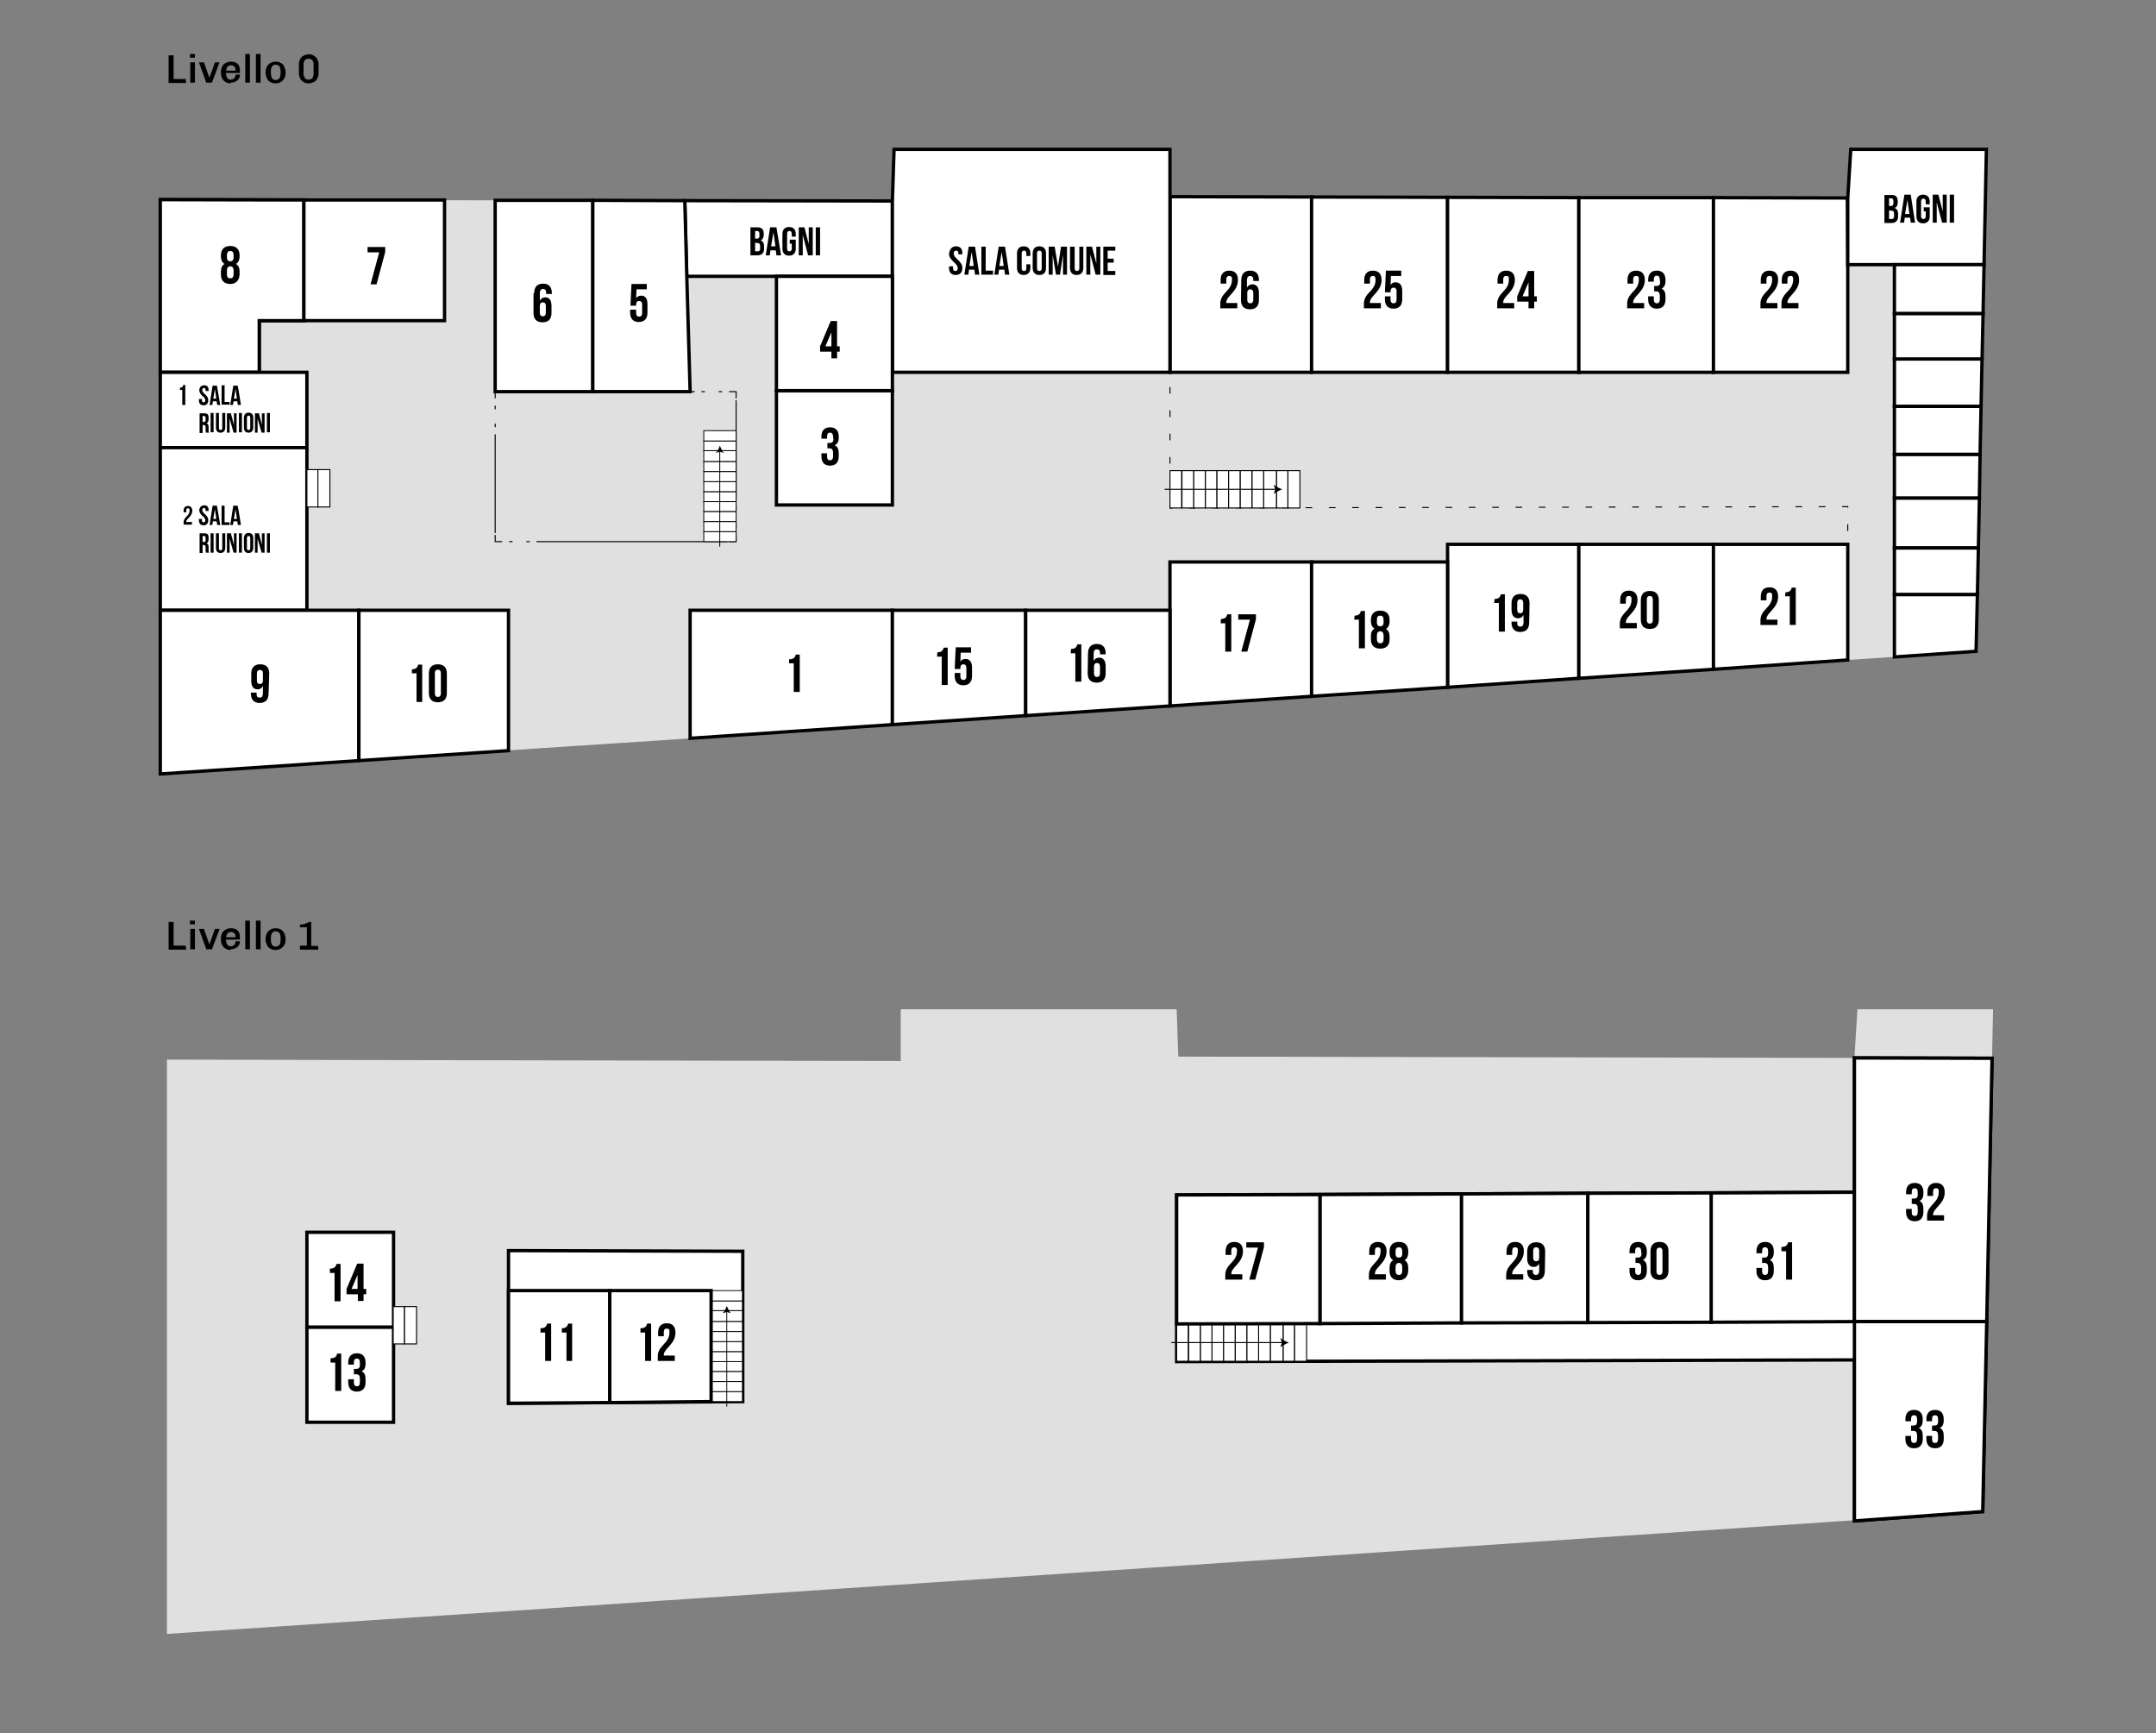 <svg xml:space="preserve" style="enable-background:new 0 0 647 520;" viewBox="0 0 647 520" y="0px" x="0px" xmlns:xlink="http://www.w3.org/1999/xlink" xmlns="http://www.w3.org/2000/svg" id="Livello_1" version="1.1">
<rect x="0" y="0" width="647" height="520" fill="#808080" stroke="none"/>
<style type="text/css">
	.st0{fill:#E0E0E0;}
	.st1{fill:#FFFFFF;stroke:#000000;stroke-miterlimit:10;}
	.st2{fill:#FFFFFF;stroke:#000000;stroke-width:0.25;stroke-miterlimit:10;}
	.st3{fill:none;stroke:#000000;stroke-width:0.25;stroke-miterlimit:10;}
	.st4{fill:#FFFFFF;stroke:#000000;stroke-width:0.3;stroke-miterlimit:10;}
	.st5{fill:none;stroke:#000000;stroke-width:0.3;stroke-miterlimit:10;}
	.st6{fill:#FFED00;stroke:#000000;stroke-miterlimit:10;}
	.st7{fill:none;stroke:#000000;stroke-width:0.31;stroke-miterlimit:10;}
	.st8{fill:none;stroke:#000000;stroke-width:0.31;stroke-miterlimit:10;stroke-dasharray:0,0,0,0,1.03,4.13;}
	.st9{fill:none;stroke:#000000;stroke-width:0.31;stroke-miterlimit:10;stroke-dasharray:0,0,0,0,0,0;}
	.st10{fill:none;stroke:#000000;stroke-width:0.31;stroke-miterlimit:10;stroke-dasharray:0,0,0,0,1.08,4.31;}
	.st11{fill:#FFFFFF;stroke:#000000;stroke-width:0.26;stroke-miterlimit:10;}
	.st12{fill:none;stroke:#000000;stroke-width:0.26;stroke-miterlimit:10;}
	.st13{fill:none;stroke:#000000;stroke-width:0.3;stroke-miterlimit:10;stroke-dasharray:0,0,0,4,2,1;}
	.st14{fill:#FFFFFF;}
	.st15{enable-background:new    ;}
	.st16{fill:none;stroke:#000000;stroke-miterlimit:10;}
</style>
<g id="Livello_2_00000137097521445014443400000004568273224689292988_">
	<polygon points="557.4,302.8 556.5,317.4 556.4,317.4 353.6,317 353.1,302.8 270.3,302.8 270.3,318.3 
		269.8,318.3 207.5,318.2 94.1,318 50.1,317.9 50.1,490.2 165.3,482.5 200.5,480.1 595,453.5 598.1,302.8" class="st0" id="bg_0_flor"></polygon>
	<g id="scala01">
		<polygon points="222.9,375.4 152.6,375.2 152.6,421 222.9,420.5" class="st1"></polygon>
		<g>
			<g>
				<rect height="3" width="9.4" class="st2" y="408.5" x="213.4"></rect>
				<rect height="3" width="9.4" class="st2" y="411.5" x="213.4"></rect>
				<rect height="3" width="9.4" class="st2" y="417.5" x="213.4"></rect>
				<rect height="3" width="9.4" class="st2" y="405.5" x="213.4"></rect>
				<rect height="3" width="9.4" class="st2" y="414.5" x="213.4"></rect>
				<rect height="3.3" width="9.4" class="st2" y="393.2" x="213.4"></rect>
				<rect height="3" width="9.4" class="st2" y="402.5" x="213.4"></rect>
				<rect height="2.9" width="9.4" class="st2" y="390.3" x="213.4"></rect>
				<rect height="3.1" width="9.4" class="st2" y="387.2" x="213.4"></rect>
				<rect height="3" width="9.4" class="st2" y="396.5" x="213.4"></rect>
				<rect height="3" width="9.4" class="st2" y="399.5" x="213.4"></rect>
			</g>
			<g>
				<line y2="393.3" x2="218.1" y1="422" x1="218.1" class="st3"></line>
				<path d="M218.1,391.8c0.3,0.7,0.7,1.6,1.2,2.2l-1.2-0.4l-1.2,0.4C217.4,393.4,217.9,392.5,218.1,391.8z"></path>
			</g>
		</g>
	</g>
	<polygon points="353.1,408.5 556.5,408 556.5,456.3 595,453.5 597.8,317.5 556.5,317.4 556.5,357.7 353.1,358.5" class="st1"></polygon>
	<g id="scala02">
		<g>
			<rect height="11.2" width="3.5" class="st4" y="397.2" x="363.7"></rect>
			<rect height="11.2" width="3.5" class="st4" y="397.2" x="360.2"></rect>
			<rect height="11.2" width="3.5" class="st4" y="397.2" x="353.1"></rect>
			<rect height="11.2" width="3.5" class="st4" y="397.2" x="367.2"></rect>
			<rect height="11.2" width="3.5" class="st4" y="397.2" x="356.7"></rect>
			<rect height="11.2" width="3.9" class="st4" y="397.2" x="381.2"></rect>
			<rect height="11.2" width="3.5" class="st4" y="397.2" x="370.7"></rect>
			<rect height="11.2" width="3.4" class="st4" y="397.2" x="385.1"></rect>
			<rect height="11.2" width="3.6" class="st4" y="397.2" x="388.5"></rect>
			<rect height="11.2" width="3.5" class="st4" y="397.2" x="377.7"></rect>
			<rect height="11.2" width="3.5" class="st4" y="397.2" x="374.2"></rect>
		</g>
		<g>
			<line y2="402.8" x2="385" y1="402.8" x1="351.5" class="st5"></line>
			<path d="M386.8,402.8c-0.9,0.3-1.9,0.9-2.6,1.4l0.5-1.4l-0.5-1.4C384.9,402,385.9,402.5,386.8,402.8z"></path>
		</g>
	</g>
	<polygon points="555.4,44.8 554.5,59.4 554.4,59.4 351.1,59 351.1,44.8 268.3,44.8 267.8,60.3 
		205.5,60.2 92.1,60 48.1,59.9 48.1,232.2 163.3,224.4 198.5,222.1 593,195.4 596.1,44.8" class="st0" id="bg_0_flor-2"></polygon>
	<polygon points="92.1,60 92.1,60 48.1,59.9 48.1,111.7 77.8,111.7 77.8,96.2 91.2,96.2 91.2,60" class="st6" id="_8"></polygon>
	<polygon points="92.1,60 92.1,60 48.1,59.9 48.1,111.7 77.8,111.7 77.8,96.2 91.2,96.2 91.2,60" class="st1" id="_8-2"></polygon>
	<polygon points="91.2,60 91.2,96.2 133.4,96.2 133.4,60" class="st1" id="_7"></polygon>
	<polygon points="351.1,111.7 393.6,111.7 393.6,59.1 351.1,59" class="st1" id="_26"></polygon>
	<polygon points="393.6,59.1 393.6,111.7 434.4,111.7 434.4,59.2" class="st1" id="_25"></polygon>
	<polygon points="434.4,59.2 434.4,111.7 473.8,111.7 473.8,59.3" class="st1" id="_24"></polygon>
	<polygon points="473.8,59.3 473.8,111.7 514.2,111.7 514.2,59.3" class="st1" id="_23"></polygon>
	<polygon points="514.2,59.3 514.2,111.7 554.5,111.7 554.5,79.4 554.4,59.4" class="st1" id="_22"></polygon>
	<polygon points="233,82.9 267.8,82.9 267.8,60.3 205.5,60.2 206.1,82.9" class="st1" id="bagni"></polygon>
	<polygon points="267.8,60.3 267.8,82.9 267.8,111.7 350.1,111.7 351.1,111.7 351.1,44.8 268.3,44.8" class="st1" id="Area_Comune"></polygon>
	<polygon points="473.8,203.5 473.8,163.3 434.4,163.3 434.4,168.6 434.4,206.2" class="st1" id="_19"></polygon>
	<polygon points="514.2,200.8 514.2,163.3 473.8,163.3 473.8,203.5" class="st1" id="_20"></polygon>
	<polygon points="514.2,163.3 514.2,200.8 554.5,198 554.5,163.3" class="st1" id="_21"></polygon>
	<polygon points="393.6,208.9 393.6,168.6 351.1,168.6 351.1,183.1 351.1,211.8" class="st1" id="_17"></polygon>
	<polygon points="434.4,206.2 434.4,168.6 393.6,168.6 393.6,208.9" class="st1" id="_18"></polygon>
	<polygon points="568.5,79.4 595.4,79.4 596.1,44.8 555.4,44.8 554.5,59.4 554.5,79.4" class="st1" id="bagni-2"></polygon>
	<polygon points="92.1,111.7 77.8,111.7 48.1,111.7 48.1,183.1 92.1,183.1" class="st1" id="Sala_riunioni"></polygon>
	<polygon points="107.7,183.1 48.1,183.1 48.1,232.2 107.7,228.2" class="st1" id="_9"></polygon>
	<polygon points="107.7,183.1 107.7,228.2 152.6,225.2 152.6,183.1" class="st1" id="_10"></polygon>
	<rect height="34.3" width="34.8" class="st1" y="117.2" x="233" id="_3"></rect>
	<polygon points="233,82.9 233,117.2 267.8,117.2 267.8,111.7 267.8,82.9" class="st1" id="_4"></polygon>
	<polygon points="568.5,164.4 593.7,164.4 594,149.4 568.5,149.4" class="st1" id="box6"></polygon>
	<polygon points="568.5,178.4 593.4,178.4 593.7,164.4 568.5,164.4" class="st1" id="box7"></polygon>
	<polygon points="593.4,178.4 568.5,178.4 568.5,197.1 593,195.4" class="st1" id="box8"></polygon>
	<polygon points="568.5,149.4 594,149.4 594.2,136.3 568.5,136.3" class="st1" id="box5"></polygon>
	<polygon points="568.5,94.1 595.1,94.1 595.4,79.4 568.5,79.4" class="st1" id="box1"></polygon>
	<polygon points="568.5,136.3 594.2,136.3 594.5,121.9 568.5,121.9" class="st1" id="box4"></polygon>
	<polygon points="568.5,121.9 594.5,121.9 594.8,107.7 568.5,107.7" class="st1" id="box3"></polygon>
	<polygon points="568.5,107.7 594.8,107.7 595.1,94.1 568.5,94.1" class="st1" id="box2"></polygon>
	<g>
		<polyline points="220.9,119.5 220.9,117.5 218.8,117.5" class="st7"></polyline>
		<line y2="117.5" x2="209" y1="117.5" x1="216.7" class="st8"></line>
		<line y2="117.5" x2="151.2" y1="117.5" x1="208.5" class="st9"></line>
		<polyline points="150.7,117.5 148.6,117.5 148.6,119.5" class="st7"></polyline>
		<line y2="129.8" x2="148.6" y1="121.7" x1="148.6" class="st10"></line>
		<line y2="159.9" x2="148.6" y1="130.3" x1="148.6" class="st9"></line>
		<polyline points="148.6,160.5 148.6,162.5 150.7,162.5" class="st7"></polyline>
		<line y2="162.5" x2="160.5" y1="162.5" x1="152.8" class="st8"></line>
		<line y2="162.5" x2="218.3" y1="162.5" x1="161" class="st9"></line>
		<polyline points="218.8,162.5 220.9,162.5 220.9,160.5" class="st7"></polyline>
		<line y2="150.2" x2="220.9" y1="158.3" x1="220.9" class="st10"></line>
		<line y2="120.1" x2="220.9" y1="149.7" x1="220.9" class="st9"></line>
	</g>
	<g>
		<g>
			<rect height="3" width="9.7" class="st11" y="150.5" x="211.2"></rect>
			<rect height="3" width="9.7" class="st11" y="153.5" x="211.2"></rect>
			<rect height="3" width="9.7" class="st11" y="159.5" x="211.2"></rect>
			<rect height="3" width="9.7" class="st11" y="147.5" x="211.2"></rect>
			<rect height="3" width="9.7" class="st11" y="156.5" x="211.2"></rect>
			<rect height="3.3" width="9.7" class="st11" y="135.2" x="211.2"></rect>
			<rect height="3" width="9.7" class="st11" y="144.5" x="211.2"></rect>
			<rect height="2.9" width="9.7" class="st11" y="132.3" x="211.2"></rect>
			<rect height="3.1" width="9.7" class="st11" y="129.2" x="211.2"></rect>
			<rect height="3" width="9.7" class="st11" y="138.5" x="211.2"></rect>
			<rect height="3" width="9.7" class="st11" y="141.5" x="211.2"></rect>
		</g>
		<g>
			<line y2="135.3" x2="216" y1="164" x1="216" class="st12"></line>
			<path d="M216,133.7c0.3,0.7,0.7,1.6,1.2,2.2l-1.2-0.4l-1.2,0.4C215.3,135.4,215.8,134.5,216,133.7z"></path>
		</g>
	</g>
	<polygon points="177.9,117.5 177.9,60.1 148.6,60.1 148.6,117.5" class="st1" id="_6"></polygon>
	<polygon points="177.9,117.5 207.1,117.5 206.1,82.9 205.5,60.2 177.9,60.1" class="st1" id="_5"></polygon>
	<polyline points="554.5,163.3 554.5,152 351.1,152.4 351.1,111.7" class="st13"></polyline>
	<g id="Scala02">
		<g>
			<rect height="11.2" width="3.5" class="st4" y="141.2" x="361.7"></rect>
			<rect height="11.2" width="3.5" class="st4" y="141.2" x="358.2"></rect>
			<rect height="11.2" width="3.5" class="st4" y="141.2" x="351.1"></rect>
			<rect height="11.2" width="3.5" class="st4" y="141.2" x="365.2"></rect>
			<rect height="11.2" width="3.5" class="st4" y="141.2" x="354.7"></rect>
			<rect height="11.2" width="3.9" class="st4" y="141.2" x="379.2"></rect>
			<rect height="11.2" width="3.5" class="st4" y="141.2" x="368.7"></rect>
			<rect height="11.2" width="3.4" class="st4" y="141.2" x="383.1"></rect>
			<rect height="11.2" width="3.6" class="st4" y="141.2" x="386.5"></rect>
			<rect height="11.2" width="3.5" class="st4" y="141.2" x="375.7"></rect>
			<rect height="11.2" width="3.5" class="st4" y="141.2" x="372.2"></rect>
		</g>
		<g>
			<line y2="146.8" x2="383" y1="146.8" x1="349.5" class="st5"></line>
			<path d="M384.8,146.8c-0.9,0.3-1.9,0.9-2.6,1.4l0.5-1.4l-0.5-1.4C382.9,146,383.9,146.5,384.8,146.8z"></path>
		</g>
	</g>
	<rect height="28.5" width="26" class="st1" y="369.7" x="92.1" id="_14"></rect>
	<rect height="28.5" width="26" class="st1" y="398.2" x="92.1" id="_13"></rect>
	<polygon points="152.6,387.2 152.6,421 183,420.8 183,387.2" class="st1" id="_11"></polygon>
	<polygon points="213.4,387.2 183,387.2 183,420.8 213.4,420.5" class="st1" id="_12"></polygon>
	<polygon points="396.1,358.4 396.1,397.1 438.6,396.9 438.6,358.2" class="st1" id="_28"></polygon>
	<polygon points="353.1,358.5 353.1,397.2 396.1,397.1 396.1,358.4" class="st1" id="_27"></polygon>
	<polygon points="438.6,358.2 438.6,396.9 476.5,396.8 476.5,358" class="st1" id="_29"></polygon>
	<polygon points="556.5,357.7 513.5,357.9 513.5,396.7 556.5,396.5" class="st1" id="_31"></polygon>
	<polygon points="476.5,358 476.5,396.8 513.5,396.7 513.5,357.9" class="st1" id="_30"></polygon>
	<polygon points="597.8,317.5 556.5,317.4 556.5,396.5 596.2,396.5" class="st1" id="_33"></polygon>
	<polygon points="556.5,396.5 556.5,456.3 595,453.5 596.2,396.5" class="st1" id="_32"></polygon>
	<g id="scala3">
		<rect height="11.2" width="3.4" class="st4" y="140.9" x="92.1"></rect>
		<rect height="11.2" width="3.6" class="st4" y="140.9" x="95.4"></rect>
	</g>
	<g id="scala3-2">
		<rect height="11.2" width="3.4" class="st4" y="392" x="118"></rect>
		<rect height="11.2" width="3.6" class="st4" y="392" x="121.4"></rect>
	</g>
	<polygon points="207.1,183.1 207.1,221.5 267.8,217.4 267.8,183.1" class="st1" id="_1"></polygon>
	<polygon points="267.8,183.1 267.8,217.4 307.8,214.7 307.8,183.1" class="st1" id="_15"></polygon>
	<polygon points="351.1,183.1 307.8,183.1 307.8,214.7 351.1,211.8" class="st1" id="_16"></polygon>
</g>
<g id="Livello_5">
	<rect height="21.4" width="30.7" class="st14" y="139.6" x="54"></rect>
	<rect height="14.2" width="14.2" class="st14" y="72.3" x="62"></rect>
	<rect height="14.2" width="14.2" class="st14" y="198.1" x="70.9"></rect>
	<rect height="14.2" width="14.2" class="st14" y="197.9" x="121.7"></rect>
	<rect height="14.2" width="14.2" class="st14" y="194.9" x="232.3"></rect>
	<rect height="14.2" width="14.2" class="st14" y="126.9" x="242.1"></rect>
	<rect height="14.2" width="14.2" class="st14" y="94.8" x="242"></rect>
	<rect height="14.2" width="14.2" class="st14" y="79.8" x="365"></rect>
	<rect height="14.2" width="14.2" class="st14" y="79.8" x="408"></rect>
	<rect height="14.2" width="14.2" class="st14" y="79.8" x="448"></rect>
	<rect height="14.2" width="14.2" class="st14" y="79.8" x="487"></rect>
	<rect height="14.2" width="14.2" class="st14" y="79.8" x="527"></rect>
	<rect height="14.2" width="14.2" class="st14" y="174.8" x="527"></rect>
	<rect height="14.2" width="14.2" class="st14" y="175.8" x="485"></rect>
	<rect height="14.2" width="14.2" class="st14" y="176.8" x="447"></rect>
	<rect height="14.2" width="14.2" class="st14" y="371.2" x="366.5"></rect>
	<rect height="14.2" width="14.2" class="st14" y="371.4" x="409.6"></rect>
	<rect height="14.2" width="14.2" class="st14" y="192.9" x="279.5"></rect>
	<rect height="14.2" width="14.2" class="st14" y="191.9" x="319.5"></rect>
	<rect height="14.2" width="14.2" class="st14" y="182.8" x="364.6"></rect>
	<rect height="14.2" width="14.2" class="st14" y="181.8" x="404.6"></rect>
	<rect height="13.3" width="8.8" class="st14" y="84.4" x="158.6"></rect>
	<rect height="13.3" width="8.8" class="st14" y="84.4" x="187.6"></rect>
	<rect height="14.2" width="14.2" class="st14" y="377.7" x="97.4"></rect>
	<rect height="14.2" width="14.2" class="st14" y="404.7" x="97.4"></rect>
	<rect height="14.2" width="14.2" class="st14" y="72.6" x="105.9"></rect>
	<rect height="14.2" width="14.2" class="st14" y="83.7" x="155.9"></rect>
	<rect height="14.2" width="14.2" class="st14" y="83.7" x="184.9"></rect>
	<rect height="14.2" width="14.2" class="st14" y="371.4" x="450.6"></rect>
	<rect height="14.2" width="14.2" class="st14" y="371.4" x="487.6"></rect>
	<rect height="14.2" width="14.2" class="st14" y="371.4" x="525.6"></rect>
	<rect height="14.2" width="14.2" class="st14" y="353.5" x="570.7"></rect>
	<rect height="14.2" width="14.2" class="st14" y="421.5" x="570.5"></rect>
	<rect height="14.2" width="14.2" class="st14" y="395.7" x="160.4"></rect>
	<rect height="14.2" width="14.2" class="st14" y="395.7" x="190.4"></rect>
</g>
<g id="info">
	<path d="M236.9,197.8c1.4,0,1.7-0.7,1.9-1.4h1.2v11.2h-1.8V199h-1.4v-1.2H236.9z"></path>
	<path d="M250,131.1c0-1-0.4-1.3-0.9-1.3s-0.9,0.3-0.9,1.1v0.7h-1.7V131c0-1.8,0.9-2.8,2.6-2.8s2.6,1,2.6,2.8v0.3
		c0,1.2-0.4,1.9-1.2,2.3c0.9,0.4,1.2,1.2,1.2,2.4v0.9c0,1.8-0.9,2.8-2.6,2.8s-2.6-1-2.6-2.8V136h1.7v1c0,0.8,0.4,1.1,0.9,1.1
		s0.9-0.3,0.9-1.3v-0.9c0-1-0.4-1.4-1.1-1.4h-0.6v-1.6h0.7c0.7,0,1.1-0.3,1.1-1.2L250,131.1L250,131.1z"></path>
	<path d="M246.1,103.9l3.2-7.6h1.9v7.6h0.8v1.6h-0.8v2h-1.7v-2h-3.4V103.9z M249.5,103.9v-4.2l-1.8,4.2H249.5z"></path>
	<path d="M190.9,92.9v1c0,0.8,0.4,1.1,0.9,1.1s0.9-0.3,0.9-1.1v-2.5c0-0.8-0.4-1.1-0.9-1.1s-0.9,0.3-0.9,1.1v0.3h-1.7l0.3-6.5h4.6
		v1.6H191l-0.1,2.7c0.3-0.5,0.8-0.8,1.5-0.8c1.3,0,1.9,0.9,1.9,2.6v2.5c0,1.8-0.9,2.8-2.6,2.8s-2.6-1-2.6-2.8v-0.9
		C189.3,92.9,190.9,92.9,190.9,92.9z"></path>
	<path d="M160.3,88c0-1.9,0.9-2.9,2.7-2.9c1.7,0,2.6,1,2.6,2.8v0.3h-1.7v-0.4c0-0.8-0.4-1.1-0.9-1.1c-0.6,0-1,0.3-1,1.4v2.1
		c0.3-0.6,0.9-1,1.6-1c1.3,0,1.9,0.9,1.9,2.6v2.1c0,1.8-0.9,2.8-2.7,2.8s-2.7-1-2.7-2.8V88H160.3z M162,91.8v2
		c0,0.8,0.4,1.1,0.9,1.1s0.9-0.3,0.9-1.1v-2c0-0.8-0.4-1.1-0.9-1.1S162,91,162,91.8z"></path>
	<path d="M115.6,74.1v1.5l-2.6,9.7h-1.8l2.6-9.6h-3.5v-1.6H115.6L115.6,74.1z"></path>
	<path d="M69.1,85.2c-1.8,0-2.8-1-2.8-2.8v-0.9c0-1.1,0.3-1.9,1.1-2.3c-0.7-0.4-1.1-1.2-1.1-2.3v-0.3c0-1.8,1-2.8,2.8-2.8
		s2.8,1,2.8,2.8v0.3c0,1.1-0.4,1.9-1.1,2.3c0.8,0.4,1.1,1.3,1.1,2.3v0.9C71.8,84.1,70.8,85.2,69.1,85.2z M68.1,77.2
		c0,0.9,0.4,1.2,1,1.2s1-0.3,1-1.2v-0.6c0-1-0.4-1.3-1-1.3s-1,0.3-1,1.3V77.2z M69.1,83.5c0.6,0,1-0.3,1-1.3v-1c0-0.9-0.4-1.3-1-1.3
		s-1,0.4-1,1.3v1C68.1,83.3,68.5,83.5,69.1,83.5z"></path>
	<g>
		<path d="M123.6,200.8c1.4,0,1.7-0.7,1.9-1.4h1.2v11.2H125V202h-1.4V200.8L123.6,200.8z"></path>
		<path d="M128.7,202.1c0-1.8,0.9-2.8,2.7-2.8s2.7,1,2.7,2.8v5.8c0,1.8-0.9,2.8-2.7,2.8s-2.7-1-2.7-2.8V202.1z M130.5,208
			c0,0.8,0.4,1.1,0.9,1.1s0.9-0.3,0.9-1.1v-6c0-0.8-0.4-1.1-0.9-1.1s-0.9,0.3-0.9,1.1V208z"></path>
	</g>
	<g>
		<path d="M281.3,195.7c1.4,0,1.7-0.7,1.9-1.4h1.2v11.2h-1.8V197h-1.4L281.3,195.7L281.3,195.7z"></path>
		<path d="M288.2,201.9v1c0,0.8,0.4,1.1,0.9,1.1s0.9-0.3,0.9-1.1v-2.5c0-0.8-0.4-1.1-0.9-1.1s-0.9,0.3-0.9,1.1v0.3h-1.7l0.3-6.5h4.6
			v1.6h-3.1l-0.1,2.7c0.3-0.5,0.8-0.8,1.5-0.8c1.3,0,2,0.9,2,2.6v2.5c0,1.8-0.9,2.8-2.6,2.8s-2.6-1-2.6-2.8v-0.9L288.2,201.9
			L288.2,201.9z"></path>
	</g>
	<g>
		<path d="M321.4,194.7c1.4,0,1.7-0.7,1.9-1.4h1.2v11.2h-1.8V196h-1.4L321.4,194.7L321.4,194.7z"></path>
		<path d="M326.5,196.1c0-1.9,0.9-2.9,2.7-2.9c1.7,0,2.6,1,2.6,2.8v0.3h-1.7v-0.4c0-0.8-0.4-1.1-0.9-1.1c-0.6,0-1,0.3-1,1.4v2.1
			c0.3-0.6,0.9-1,1.6-1c1.3,0,2,0.9,2,2.6v2.1c0,1.8-0.9,2.8-2.7,2.8s-2.7-1-2.7-2.8L326.5,196.1L326.5,196.1z M328.3,200v2
			c0,0.8,0.4,1.1,0.9,1.1s0.9-0.3,0.9-1.1v-2c0-0.8-0.4-1.1-0.9-1.1S328.3,199.2,328.3,200z"></path>
	</g>
	<g>
		<path d="M366.4,185.7c1.4,0,1.7-0.7,1.9-1.4h1.2v11.2h-1.8V187h-1.4L366.4,185.7L366.4,185.7z"></path>
		<path d="M376.9,184.3v1.5l-2.6,9.7h-1.8l2.6-9.6h-3.5v-1.6L376.9,184.3L376.9,184.3z"></path>
	</g>
	<g>
		<path d="M406.5,184.7c1.4,0,1.7-0.7,1.9-1.4h1.2v11.2h-1.8v-8.6h-1.4L406.5,184.7L406.5,184.7z"></path>
		<path d="M414.2,194.6c-1.8,0-2.8-1-2.8-2.8v-0.9c0-1.1,0.3-1.9,1.1-2.3c-0.7-0.4-1.1-1.1-1.1-2.3V186c0-1.8,1-2.8,2.8-2.8
			s2.8,1,2.8,2.8v0.4c0,1.1-0.4,1.9-1.1,2.3c0.8,0.4,1.1,1.3,1.1,2.3v0.9C417,193.6,416,194.6,414.2,194.6z M413.2,186.7
			c0,0.9,0.4,1.2,1,1.2s1-0.3,1-1.2V186c0-1-0.4-1.3-1-1.3s-1,0.3-1,1.3V186.7z M414.2,193c0.6,0,1-0.3,1-1.3v-1
			c0-0.9-0.4-1.3-1-1.3s-1,0.4-1,1.3v1C413.2,192.7,413.7,193,414.2,193z"></path>
	</g>
	<g>
		<path d="M448.5,179.7c1.4,0,1.7-0.7,1.9-1.4h1.2v11.2h-1.8v-8.6h-1.4L448.5,179.7L448.5,179.7z"></path>
		<path d="M458.9,186.7c0,1.9-0.9,2.9-2.7,2.9c-1.7,0-2.6-1-2.6-2.8v-0.3h1.7v0.4c0,0.8,0.4,1.1,0.9,1.1c0.6,0,1-0.3,1-1.4v-2.1
			c-0.3,0.6-0.9,1-1.6,1c-1.3,0-2-0.9-2-2.6V181c0-1.8,0.9-2.8,2.7-2.8s2.7,1,2.7,2.8L458.9,186.7L458.9,186.7z M457.1,182.9v-2
			c0-0.8-0.4-1.1-0.9-1.1s-0.9,0.3-0.9,1.1v2c0,0.8,0.4,1.1,0.9,1.1S457.1,183.7,457.1,182.9z"></path>
	</g>
	<g>
		<path d="M488.8,178.8c-0.6,0-0.9,0.3-0.9,1.1v1.2h-1.7V180c0-1.8,0.9-2.8,2.6-2.8s2.6,1,2.6,2.8c0,3.5-3.5,4.8-3.5,6.7
			c0,0.1,0,0.2,0,0.2h3.3v1.6h-5.1v-1.4c0-3.3,3.5-3.8,3.5-7.1C489.7,179.1,489.4,178.8,488.8,178.8L488.8,178.8z"></path>
		<path d="M492.4,180.1c0-1.8,0.9-2.8,2.7-2.8s2.7,1,2.7,2.8v5.8c0,1.8-0.9,2.8-2.7,2.8s-2.7-1-2.7-2.8V180.1z M494.2,186
			c0,0.8,0.4,1.1,0.9,1.1s0.9-0.3,0.9-1.1v-6.1c0-0.8-0.4-1.1-0.9-1.1s-0.9,0.3-0.9,1.1V186z"></path>
	</g>
	<g>
		<path d="M531,177.8c-0.6,0-0.9,0.3-0.9,1.1v1.2h-1.7V179c0-1.8,0.9-2.8,2.6-2.8s2.6,1,2.6,2.8c0,3.5-3.5,4.8-3.5,6.7
			c0,0.1,0,0.2,0,0.2h3.3v1.6h-5.1v-1.4c0-3.3,3.5-3.8,3.5-7.1C531.9,178,531.5,177.7,531,177.8L531,177.8z"></path>
		<path d="M535.8,177.7c1.4,0,1.7-0.7,1.9-1.4h1.2v11.2h-1.8v-8.6h-1.4L535.8,177.7L535.8,177.7z"></path>
	</g>
	<g>
		<path d="M531,82.8c-0.6,0-0.9,0.3-0.9,1.1v1.2h-1.7V84c0-1.8,0.9-2.8,2.6-2.8s2.6,1,2.6,2.8c0,3.5-3.5,4.8-3.5,6.7
			c0,0.1,0,0.2,0,0.2h3.3v1.6h-5.1v-1.4c0-3.3,3.5-3.8,3.5-7.1C531.9,83,531.5,82.7,531,82.8L531,82.8z"></path>
		<path d="M537.3,82.8c-0.6,0-0.9,0.3-0.9,1.1v1.2h-1.7V84c0-1.8,0.9-2.8,2.6-2.8s2.6,1,2.6,2.8c0,3.5-3.5,4.8-3.5,6.7
			c0,0.1,0,0.2,0,0.2h3.3v1.6h-5.1v-1.4c0-3.3,3.5-3.8,3.5-7.1C538.2,83,537.8,82.7,537.3,82.8L537.3,82.8z"></path>
		<path d="M56.4,152.5c-0.3,0-0.5,0.1-0.5,0.6v0.6h-0.8v-0.5c0-0.9,0.5-1.4,1.3-1.4s1.3,0.5,1.3,1.4c0,1.8-1.8,2.4-1.8,3.3v0.1h1.7
			v0.8h-2.5v-0.7c0-1.6,1.8-1.9,1.8-3.5C56.9,152.6,56.7,152.5,56.4,152.5L56.4,152.5z"></path>
	</g>
	<g>
		<path d="M491,82.8c-0.6,0-0.9,0.3-0.9,1.1v1.2h-1.7V84c0-1.8,0.9-2.8,2.6-2.8s2.6,1,2.6,2.8c0,3.5-3.5,4.8-3.5,6.7
			c0,0.1,0,0.2,0,0.2h3.3v1.6h-5.1v-1.4c0-3.3,3.5-3.8,3.5-7.1C491.9,83,491.5,82.7,491,82.8L491,82.8z"></path>
		<path d="M498.1,84c0-1-0.4-1.3-0.9-1.3s-0.9,0.3-0.9,1.1v0.7h-1.7V84c0-1.8,0.9-2.8,2.6-2.8s2.6,1,2.6,2.8v0.3
			c0,1.2-0.4,1.9-1.2,2.3c0.9,0.4,1.2,1.2,1.2,2.3v0.9c0,1.8-0.9,2.8-2.6,2.8s-2.6-1-2.6-2.8v-0.9h1.7v1c0,0.8,0.4,1.1,0.9,1.1
			s0.9-0.3,0.9-1.3v-0.9c0-1-0.4-1.4-1.1-1.4h-0.6v-1.6h0.7c0.7,0,1.1-0.3,1.1-1.2L498.1,84L498.1,84z"></path>
	</g>
	<g>
		<path d="M452,82.8c-0.6,0-0.9,0.3-0.9,1.1v1.2h-1.7V84c0-1.8,0.9-2.8,2.6-2.8s2.6,1,2.6,2.8c0,3.5-3.5,4.8-3.5,6.7
			c0,0.1,0,0.2,0,0.2h3.3v1.6h-5.1v-1.4c0-3.3,3.5-3.8,3.5-7.1C452.9,83,452.5,82.7,452,82.8L452,82.8z"></path>
		<path d="M455.3,88.9l3.2-7.6h1.9v7.6h0.8v1.6h-0.8v2h-1.7v-2h-3.4V88.9z M458.7,88.9v-4.2l-1.8,4.2H458.7z"></path>
	</g>
	<g>
		<path d="M412,82.8c-0.6,0-0.9,0.3-0.9,1.1v1.2h-1.7V84c0-1.8,0.9-2.8,2.6-2.8s2.6,1,2.6,2.8c0,3.5-3.5,4.8-3.5,6.7
			c0,0.1,0,0.2,0,0.2h3.3v1.6h-5.1v-1.4c0-3.3,3.5-3.8,3.5-7.1C412.8,83,412.5,82.7,412,82.8L412,82.8z"></path>
		<path d="M417.3,88.9v1c0,0.8,0.4,1.1,0.9,1.1s0.9-0.3,0.9-1.1v-2.5c0-0.8-0.4-1.1-0.9-1.1s-0.9,0.3-0.9,1.1v0.3h-1.7l0.3-6.5h4.6
			v1.6h-3.1l-0.1,2.7c0.3-0.5,0.8-0.8,1.5-0.8c1.3,0,2,0.9,2,2.6v2.5c0,1.8-0.9,2.8-2.6,2.8s-2.6-1-2.6-2.8v-0.9L417.3,88.9
			L417.3,88.9z"></path>
	</g>
	<g>
		<path d="M368.9,82.8c-0.6,0-0.9,0.3-0.9,1.1v1.2h-1.7V84c0-1.8,0.9-2.8,2.6-2.8s2.6,1,2.6,2.8c0,3.5-3.5,4.8-3.5,6.7
			c0,0.1,0,0.2,0,0.2h3.3v1.6h-5.1v-1.4c0-3.3,3.5-3.8,3.5-7.1C369.8,83,369.4,82.8,368.9,82.8L368.9,82.8z"></path>
		<path d="M372.5,84.1c0-1.9,0.9-2.9,2.7-2.9c1.7,0,2.6,1,2.6,2.8v0.3h-1.7v-0.4c0-0.8-0.4-1.1-0.9-1.1c-0.6,0-1,0.3-1,1.4v2.1
			c0.3-0.6,0.9-1,1.6-1c1.3,0,2,0.9,2,2.6V90c0,1.8-0.9,2.8-2.7,2.8s-2.7-1-2.7-2.8L372.5,84.1L372.5,84.1z M374.3,87.9v2
			c0,0.8,0.4,1.1,0.9,1.1s0.9-0.3,0.9-1.1v-2c0-0.8-0.4-1.1-0.9-1.1S374.3,87.1,374.3,87.9z"></path>
	</g>
	<path d="M80.6,208c0,1.9-0.9,2.9-2.7,2.9c-1.7,0-2.6-1-2.6-2.8v-0.3H77v0.4c0,0.8,0.3,1.1,0.9,1.1s1-0.3,1-1.4v-2.1
		c-0.3,0.6-0.8,1-1.6,1c-1.3,0-1.9-0.9-1.9-2.6v-2.1c0-1.8,0.9-2.8,2.7-2.8s2.7,1,2.7,2.8L80.6,208L80.6,208z M78.9,204.1v-2
		c0-0.8-0.3-1.1-0.9-1.1s-0.9,0.3-0.9,1.1v2c0,0.8,0.3,1.1,0.9,1.1S78.9,204.9,78.9,204.1z"></path>
	<g>
		<path d="M99.3,407.5c1.4,0,1.7-0.7,1.9-1.4h1.2v11.2h-1.8v-8.5h-1.4v-1.3H99.3z"></path>
		<path d="M108,408.9c0-1-0.3-1.3-0.9-1.3s-0.9,0.3-0.9,1.1v0.7h-1.7v-0.6c0-1.8,0.9-2.8,2.6-2.8s2.6,1,2.6,2.8v0.3
			c0,1.2-0.4,2-1.2,2.3c0.9,0.4,1.2,1.2,1.2,2.4v0.9c0,1.8-0.9,2.8-2.6,2.8s-2.6-1-2.6-2.8v-0.9h1.7v1c0,0.8,0.3,1.1,0.9,1.1
			s0.9-0.3,0.9-1.3v-0.9c0-1-0.3-1.4-1.2-1.4h-0.6v-1.6h0.7c0.7,0,1.1-0.3,1.1-1.2V408.9L108,408.9z"></path>
	</g>
	<g>
		<path d="M162.3,398.5c1.4,0,1.7-0.7,1.9-1.4h1.2v11.2h-1.8v-8.5h-1.4v-1.3H162.3z"></path>
		<path d="M168.6,398.5c1.4,0,1.7-0.7,1.9-1.4h1.2v11.2H170v-8.5h-1.4V398.5L168.6,398.5z"></path>
	</g>
	<g>
		<path d="M192.3,398.5c1.4,0,1.7-0.7,1.9-1.4h1.2v11.2h-1.8v-8.5h-1.4v-1.3H192.3z"></path>
		<path d="M200.1,398.6c-0.6,0-0.9,0.3-0.9,1.1v1.2h-1.7v-1.1c0-1.8,0.9-2.8,2.6-2.8s2.6,1,2.6,2.8c0,3.5-3.5,4.8-3.5,6.7
			c0,0.1,0,0.2,0,0.2h3.3v1.6h-5.1v-1.4c0-3.3,3.5-3.8,3.5-7.1C201,398.8,200.7,398.6,200.1,398.6L200.1,398.6z"></path>
	</g>
	<g>
		<path d="M370.4,374.2c-0.6,0-0.9,0.3-0.9,1.1v1.2h-1.7v-1.1c0-1.8,0.9-2.8,2.6-2.8s2.6,1,2.6,2.8c0,3.5-3.5,4.8-3.5,6.7
			c0,0.1,0,0.2,0,0.2h3.3v1.6h-5.1v-1.4c0-3.3,3.5-3.8,3.5-7.1C371.3,374.5,370.9,374.2,370.4,374.2L370.4,374.2z"></path>
		<path d="M379.3,372.7v1.5l-2.6,9.7h-1.8l2.6-9.6H374v-1.6H379.3L379.3,372.7z"></path>
	</g>
	<g>
		<path d="M413.5,374.2c-0.6,0-0.9,0.3-0.9,1.1v1.2h-1.7v-1.1c0-1.8,0.9-2.8,2.6-2.8s2.6,1,2.6,2.8c0,3.5-3.5,4.8-3.5,6.7
			c0,0.1,0,0.2,0,0.2h3.3v1.6h-5.1v-1.4c0-3.3,3.5-3.8,3.5-7.1C414.4,374.5,414,374.2,413.5,374.2L413.5,374.2z"></path>
		<path d="M419.8,384.1c-1.8,0-2.8-1-2.8-2.8v-0.9c0-1.1,0.3-1.9,1.1-2.3c-0.7-0.4-1.1-1.1-1.1-2.3v-0.4c0-1.8,1-2.8,2.8-2.8
			s2.8,1,2.8,2.8v0.4c0,1.1-0.4,1.9-1.1,2.3c0.8,0.4,1.1,1.3,1.1,2.3v0.9C422.5,383,421.5,384.1,419.8,384.1z M418.8,376.1
			c0,0.9,0.4,1.2,1,1.2s1-0.3,1-1.2v-0.6c0-1-0.4-1.3-1-1.3s-1,0.3-1,1.3V376.1z M419.8,382.5c0.6,0,1-0.3,1-1.3v-1
			c0-0.9-0.4-1.3-1-1.3s-1,0.4-1,1.3v1C418.8,382.2,419.2,382.5,419.8,382.5z"></path>
	</g>
	<g>
		<path d="M454.7,374.2c-0.6,0-0.9,0.3-0.9,1.1v1.2h-1.7v-1.1c0-1.8,0.9-2.8,2.6-2.8s2.6,1,2.6,2.8c0,3.5-3.5,4.8-3.5,6.7
			c0,0.1,0,0.2,0,0.2h3.3v1.6H452v-1.4c0-3.3,3.5-3.8,3.5-7.1C455.6,374.5,455.3,374.2,454.7,374.2L454.7,374.2z"></path>
		<path d="M463.6,381.2c0,1.9-0.9,2.9-2.7,2.9c-1.7,0-2.6-1-2.6-2.8V381h1.7v0.4c0,0.8,0.4,1.1,0.9,1.1c0.6,0,1-0.3,1-1.4v-2
			c-0.3,0.6-0.9,1-1.6,1c-1.3,0-2-0.9-2-2.6v-2c0-1.8,0.9-2.8,2.7-2.8s2.7,1,2.7,2.8L463.6,381.2L463.6,381.2z M461.9,377.3v-2
			c0-0.8-0.4-1.1-0.9-1.1s-0.9,0.3-0.9,1.1v2c0,0.8,0.4,1.1,0.9,1.1S461.9,378.1,461.9,377.3z"></path>
	</g>
	<g>
		<path d="M492.5,375.5c0-1-0.4-1.3-0.9-1.3s-0.9,0.3-0.9,1.1v0.7H489v-0.6c0-1.8,0.9-2.8,2.6-2.8s2.6,1,2.6,2.8v0.3
			c0,1.2-0.4,2-1.2,2.3c0.9,0.4,1.2,1.2,1.2,2.4v0.9c0,1.8-0.9,2.8-2.6,2.8s-2.6-1-2.6-2.8v-0.9h1.7v1c0,0.8,0.4,1.1,0.9,1.1
			s0.9-0.3,0.9-1.3v-0.9c0-1-0.4-1.4-1.1-1.4h-0.6v-1.6h0.7c0.7,0,1.1-0.3,1.1-1.2L492.5,375.5L492.5,375.5z"></path>
		<path d="M495.3,375.4c0-1.8,0.9-2.8,2.7-2.8s2.7,1,2.7,2.8v5.8c0,1.8-0.9,2.8-2.7,2.8s-2.7-1-2.7-2.8V375.4z M497.1,381.4
			c0,0.8,0.4,1.1,0.9,1.1s0.9-0.3,0.9-1.1v-6c0-0.8-0.4-1.1-0.9-1.1s-0.9,0.3-0.9,1.1V381.4z"></path>
	</g>
	<g>
		<path d="M530.6,375.5c0-1-0.3-1.3-0.9-1.3s-0.9,0.3-0.9,1.1v0.7h-1.7v-0.6c0-1.8,0.9-2.8,2.6-2.8s2.6,1,2.6,2.8v0.3
			c0,1.2-0.4,2-1.2,2.3c0.9,0.4,1.2,1.2,1.2,2.4v0.9c0,1.8-0.9,2.8-2.6,2.8s-2.6-1-2.6-2.8v-0.9h1.7v1c0,0.8,0.3,1.1,0.9,1.1
			s0.9-0.3,0.9-1.3v-0.9c0-1-0.3-1.4-1.2-1.4h-0.6v-1.6h0.7c0.7,0,1.1-0.3,1.1-1.2V375.5L530.6,375.5z"></path>
		<path d="M534.7,374.1c1.4,0,1.7-0.7,1.9-1.4h1.2v11.2H536v-8.5h-1.4v-1.3H534.7z"></path>
	</g>
	<g>
		<path d="M575.5,357.8c0-1-0.3-1.3-0.9-1.3s-0.9,0.3-0.9,1.1v0.7H572v-0.6c0-1.8,0.9-2.8,2.6-2.8s2.6,1,2.6,2.8v0.3
			c0,1.2-0.4,2-1.2,2.3c0.9,0.4,1.2,1.2,1.2,2.4v0.9c0,1.8-0.9,2.8-2.6,2.8s-2.6-1-2.6-2.8v-0.9h1.7v1c0,0.8,0.3,1.1,0.9,1.1
			s0.9-0.3,0.9-1.3v-0.9c0-1-0.3-1.4-1.2-1.4h-0.6v-1.6h0.7c0.7,0,1.1-0.3,1.1-1.2L575.5,357.8L575.5,357.8z"></path>
		<path d="M581,356.5c-0.6,0-0.9,0.3-0.9,1.1v1.2h-1.7v-1.1c0-1.8,0.9-2.8,2.6-2.8s2.6,1,2.6,2.8c0,3.5-3.5,4.8-3.5,6.7
			c0,0.1,0,0.2,0,0.2h3.3v1.6h-5.1v-1.4c0-3.3,3.5-3.8,3.5-7.1C581.9,356.7,581.5,356.5,581,356.5L581,356.5z"></path>
	</g>
	<g>
		<path d="M575.3,425.9c0-1-0.3-1.3-0.9-1.3s-0.9,0.3-0.9,1.1v0.7h-1.7v-0.6c0-1.8,0.9-2.8,2.6-2.8s2.6,1,2.6,2.8v0.3
			c0,1.2-0.4,2-1.2,2.3c0.9,0.4,1.2,1.2,1.2,2.4v0.9c0,1.8-0.9,2.8-2.6,2.8s-2.6-1-2.6-2.8v-0.9h1.7v1c0,0.8,0.3,1.1,0.9,1.1
			s0.9-0.3,0.9-1.3v-0.9c0-1-0.3-1.4-1.2-1.4h-0.6v-1.6h0.7c0.7,0,1.1-0.3,1.1-1.2V425.9L575.3,425.9z"></path>
		<path d="M581.6,425.9c0-1-0.3-1.3-0.9-1.3s-0.9,0.3-0.9,1.1v0.7h-1.7v-0.6c0-1.8,0.9-2.8,2.6-2.8s2.6,1,2.6,2.8v0.3
			c0,1.2-0.4,2-1.2,2.3c0.9,0.4,1.2,1.2,1.2,2.4v0.9c0,1.8-0.9,2.8-2.6,2.8s-2.6-1-2.6-2.8v-0.9h1.7v1c0,0.8,0.3,1.1,0.9,1.1
			s0.9-0.3,0.9-1.3v-0.9c0-1-0.3-1.4-1.2-1.4h-0.6v-1.6h0.7c0.7,0,1.1-0.3,1.1-1.2V425.9L581.6,425.9z"></path>
	</g>
	<g>
		<path d="M99.1,380.6c1.4,0,1.7-0.7,1.9-1.4h1.2v11.2h-1.8v-8.5H99v-1.3H99.1z"></path>
		<path d="M104,386.7l3.2-7.6h1.9v7.6h0.8v1.6h-0.8v2h-1.7v-2H104C104,388.3,104,386.7,104,386.7z M107.3,386.7v-4.2l-1.8,4.2H107.3
			z"></path>
	</g>
	<g>
		<g>
			<path d="M61.3,115.6c0.9,0,1.3,0.5,1.3,1.5v0.2h-0.9V117c0-0.4-0.2-0.6-0.5-0.6s-0.5,0.2-0.5,0.6c0,1.2,1.8,1.4,1.8,3.1
				c0,0.9-0.5,1.5-1.4,1.5s-1.4-0.5-1.4-1.5v-0.4h0.9v0.4c0,0.4,0.2,0.6,0.5,0.6s0.5-0.2,0.5-0.6c0-1.2-1.8-1.4-1.8-3.1
				C59.9,116.1,60.4,115.6,61.3,115.6z"></path>
			<path d="M66.1,121.5h-0.9l-0.2-1.1h-1.1l-0.2,1.1h-0.8l0.9-5.8h1.3L66.1,121.5z M64,119.6h0.9l-0.4-2.9L64,119.6z"></path>
			<path d="M66.5,115.6h0.9v5h1.5v0.8h-2.4V115.6L66.5,115.6z"></path>
			<path d="M72.3,121.5h-0.9l-0.2-1.1h-1.1l-0.2,1.1h-0.8l0.9-5.8h1.3C71.4,115.6,72.3,121.5,72.3,121.5z M70.2,119.6h0.9l-0.4-2.9
				L70.2,119.6z"></path>
		</g>
		<path d="M61.8,129.8c0-0.1-0.1-0.2-0.1-0.7v-0.9c0-0.5-0.2-0.7-0.6-0.7h-0.3v2.4h-0.9V124h1.4c1,0,1.3,0.4,1.3,1.3v0.5
			c0,0.6-0.2,1-0.6,1.2c0.5,0.2,0.6,0.6,0.6,1.2v0.9c0,0.3,0,0.5,0.1,0.7L61.8,129.8L61.8,129.8z M60.8,124.8v1.8h0.4
			c0.3,0,0.5-0.2,0.5-0.6v-0.6c0-0.4-0.1-0.6-0.5-0.6L60.8,124.8L60.8,124.8z"></path>
		<path d="M63.2,123.9h0.9v5.8h-0.9C63.2,129.7,63.2,123.9,63.2,123.9z"></path>
		<path d="M65.7,123.9v4.5c0,0.4,0.2,0.6,0.5,0.6s0.5-0.1,0.5-0.6v-4.5h0.9v4.4c0,0.9-0.5,1.5-1.4,1.5s-1.4-0.5-1.4-1.5v-4.4
			L65.7,123.9L65.7,123.9z"></path>
		<path d="M68.9,125.6v4.2h-0.8V124h1.2l0.9,3.5V124H71v5.8h-0.9L68.9,125.6z"></path>
		<path d="M71.7,123.9h0.9v5.8h-0.9V123.9z"></path>
		<path d="M73.2,125.3c0-0.9,0.5-1.5,1.4-1.5s1.4,0.5,1.4,1.5v3c0,0.9-0.5,1.5-1.4,1.5s-1.4-0.5-1.4-1.5V125.3z M74.1,128.4
			c0,0.4,0.2,0.6,0.5,0.6s0.5-0.2,0.5-0.6v-3.1c0-0.4-0.2-0.6-0.5-0.6s-0.5,0.2-0.5,0.6V128.4z"></path>
		<path d="M77.3,125.6v4.2h-0.8V124h1.2l0.9,3.5V124h0.8v5.8h-0.9L77.3,125.6z"></path>
		<path d="M80.1,123.9H81v5.8h-0.9V123.9z"></path>
	</g>
	<g class="st15">
		<path d="M286.9,73.9c1.3,0,1.9,0.8,1.9,2.1v0.3h-1.2V76c0-0.6-0.2-0.8-0.7-0.8c-0.4,0-0.7,0.2-0.7,0.8c0,0.6,0.3,1.1,1.1,1.8
			c1.1,1,1.5,1.7,1.5,2.6c0,1.3-0.7,2.1-2,2.1s-2-0.8-2-2.1v-0.5h1.2v0.6c0,0.6,0.3,0.8,0.7,0.8c0.4,0,0.7-0.2,0.7-0.8
			c0-0.6-0.3-1.1-1.1-1.8c-1.1-1-1.5-1.7-1.5-2.6C285,74.7,285.7,73.9,286.9,73.9z"></path>
		<path d="M293.9,82.4h-1.3l-0.2-1.5h-1.6l-0.2,1.5h-1.2l1.3-8.4h1.9L293.9,82.4z M290.9,79.8h1.3l-0.6-4.2l0,0L290.9,79.8z"></path>
		<path d="M294.5,74h1.3v7.2h2.2v1.2h-3.5V74z"></path>
		<path d="M302.9,82.4h-1.3l-0.2-1.5h-1.6l-0.2,1.5h-1.2l1.3-8.4h1.9L302.9,82.4z M299.9,79.8h1.3l-0.6-4.2l0,0L299.9,79.8z"></path>
		<path d="M309.2,79.3v1.1c0,1.3-0.7,2.1-2,2.1s-2-0.8-2-2.1V76c0-1.3,0.7-2.1,2-2.1s2,0.8,2,2.1v0.8H308V76c0-0.6-0.3-0.8-0.7-0.8
			c-0.4,0-0.7,0.2-0.7,0.8v4.5c0,0.6,0.3,0.8,0.7,0.8c0.4,0,0.7-0.2,0.7-0.8v-1.2H309.2z"></path>
		<path d="M309.9,76c0-1.3,0.7-2.1,2-2.1s2,0.8,2,2.1v4.4c0,1.3-0.7,2.1-2,2.1s-2-0.8-2-2.1V76z M311.2,80.5c0,0.6,0.3,0.8,0.7,0.8
			c0.4,0,0.7-0.2,0.7-0.8V76c0-0.6-0.3-0.8-0.7-0.8c-0.4,0-0.7,0.2-0.7,0.8V80.5z"></path>
		<path d="M317.5,80L317.5,80l0.9-6h1.8v8.4H319v-6l0,0l-0.9,6h-1.2l-1-5.9l0,0v5.9h-1.2V74h1.8L317.5,80z"></path>
		<path d="M322.5,74v6.5c0,0.6,0.3,0.8,0.7,0.8c0.4,0,0.7-0.2,0.7-0.8V74h1.2v6.4c0,1.3-0.7,2.1-2,2.1s-2-0.8-2-2.1V74H322.5z"></path>
		<path d="M327.2,76.3L327.2,76.3v6.1H326V74h1.7l1.3,5l0,0v-5h1.2v8.4h-1.4L327.2,76.3z"></path>
		<path d="M332.4,77.6h1.8v1.2h-1.8v2.5h2.3v1.2h-3.6V74h3.6v1.2h-2.3V77.6z"></path>
	</g>
	<g class="st15">
		<path d="M229.2,70.1v0.3c0,0.9-0.3,1.4-0.9,1.7l0,0c0.7,0.3,1,0.9,1,1.8v0.7c0,1.3-0.7,2-2,2h-2.1v-8.4h2
			C228.6,68.2,229.2,68.8,229.2,70.1z M226.6,69.4v2.2h0.5c0.5,0,0.8-0.2,0.8-0.9v-0.5c0-0.6-0.2-0.9-0.7-0.9h-0.6V69.4z
			 M226.6,72.8v2.6h0.8c0.4,0,0.7-0.2,0.7-0.8v-0.7c0-0.8-0.3-1-0.9-1L226.6,72.8L226.6,72.8z"></path>
	</g>
	<g class="st15">
		<path d="M234.4,76.6H233l-0.2-1.5h-1.6l-0.2,1.5h-1.2l1.3-8.4h1.9L234.4,76.6z M231.4,73.9h1.3l-0.6-4.2l0,0L231.4,73.9z"></path>
	</g>
	<g class="st15">
		<path d="M237,71.9h1.8v2.7c0,1.3-0.7,2.1-2,2.1s-2-0.8-2-2.1v-4.4c0-1.3,0.7-2.1,2-2.1s2,0.8,2,2.1V71h-1.2v-0.9
			c0-0.6-0.3-0.8-0.7-0.8s-0.7,0.2-0.7,0.8v4.5c0,0.6,0.3,0.8,0.7,0.8s0.7-0.2,0.7-0.8v-1.5H237V71.9z"></path>
		<path d="M240.9,70.5L240.9,70.5v6.1h-1.2v-8.4h1.7l1.3,5l0,0v-5h1.2v8.4h-1.4L240.9,70.5z"></path>
		<path d="M244.8,68.2h1.3v8.4h-1.3V68.2z"></path>
	</g>
	<g class="st15">
		<path d="M569.5,60.4v0.3c0,0.9-0.3,1.4-0.9,1.7l0,0c0.7,0.3,1,0.9,1,1.8v0.7c0,1.3-0.7,2-2,2h-2.1v-8.4h2
			C568.9,58.4,569.5,59.1,569.5,60.4z M566.9,59.6v2.2h0.5c0.5,0,0.8-0.2,0.8-0.9v-0.5c0-0.6-0.2-0.9-0.7-0.9h-0.6V59.6z
			 M566.9,63.1v2.6h0.8c0.4,0,0.7-0.2,0.7-0.8v-0.7c0-0.8-0.3-1-0.9-1L566.9,63.1L566.9,63.1z"></path>
	</g>
	<g class="st15">
		<path d="M574.7,66.8h-1.3l-0.2-1.5h-1.6l-0.2,1.5h-1.2l1.3-8.4h1.9L574.7,66.8z M571.7,64.2h1.3l-0.6-4.2l0,0L571.7,64.2z"></path>
	</g>
	<g class="st15">
		<path d="M577.3,62.2h1.8v2.7c0,1.3-0.7,2.1-2,2.1s-2-0.8-2-2.1v-4.4c0-1.3,0.7-2.1,2-2.1s2,0.8,2,2.1v0.8h-1.2v-0.9
			c0-0.6-0.3-0.8-0.7-0.8s-0.7,0.2-0.7,0.8v4.5c0,0.6,0.3,0.8,0.7,0.8s0.7-0.2,0.7-0.8v-1.5h-0.6V62.2z"></path>
		<path d="M581.2,60.7L581.2,60.7v6.1H580v-8.4h1.7l1.3,5l0,0v-5h1.2v8.4h-1.4L581.2,60.7z"></path>
		<path d="M585.1,58.4h1.3v8.4h-1.3V58.4z"></path>
	</g>
	<g class="st15">
		<path d="M50.6,24.8v-8.2h1.5v7.1h3.6l0.2,1.2h-5.3V24.8z"></path>
		<path d="M57,17.3v-1.1h1.5v1.1H57z M57.1,24.8v-6.1h1.4v6.1H57.1z"></path>
	</g>
	<g class="st15">
		<path d="M61.9,24.8l-2.2-6.1h1.5l1.6,4.5h0.1l1.6-4.5h1.4l-2.3,6.1H61.9z"></path>
	</g>
	<g class="st15">
		<path d="M69.2,25c-0.6,0-1.1-0.1-1.5-0.4c-0.4-0.2-0.8-0.6-1-1c-0.2-0.5-0.4-1-0.4-1.7v-0.3c0-0.6,0.1-1.2,0.4-1.7s0.6-0.8,1-1
			s0.9-0.4,1.5-0.4h0.2c0.5,0,1,0.1,1.4,0.3c0.4,0.2,0.7,0.5,0.9,0.9c0.2,0.4,0.3,0.9,0.3,1.4v0.8h-4.2c0,0.4,0.1,0.8,0.2,1.1
			c0.1,0.3,0.3,0.5,0.5,0.7s0.5,0.2,0.8,0.2s0.5-0.1,0.7-0.2s0.4-0.3,0.5-0.5s0.2-0.5,0.2-0.8H72c0,0.5-0.1,0.9-0.4,1.3
			c-0.2,0.4-0.6,0.6-1,0.8c-0.4,0.2-0.9,0.3-1.4,0.3l0,0V25z M67.9,21.2h2.8c0-0.6-0.1-1-0.4-1.2c-0.2-0.3-0.6-0.4-1-0.4
			s-0.7,0.1-1,0.4C68.1,20.2,67.9,20.6,67.9,21.2z"></path>
		<path d="M73.6,24.8v-8.6H75v8.6H73.6z"></path>
		<path d="M76.8,24.8v-8.6h1.4v8.6H76.8z"></path>
		<path d="M82.6,25c-0.5,0-1-0.1-1.5-0.4s-0.8-0.6-1-1.1s-0.4-1-0.4-1.6v-0.2c0-0.6,0.1-1.2,0.4-1.7c0.2-0.5,0.6-0.8,1-1.1
			c0.4-0.2,0.9-0.4,1.5-0.4h0.2c0.6,0,1,0.1,1.5,0.4c0.4,0.2,0.8,0.6,1,1.1s0.4,1,0.4,1.7v0.2c0,0.6-0.1,1.2-0.4,1.6
			c-0.2,0.5-0.6,0.8-1,1.1c-0.4,0.2-0.9,0.4-1.5,0.4H82.6z M82.7,24c0.3,0,0.5-0.1,0.8-0.2c0.2-0.1,0.4-0.3,0.5-0.6s0.2-0.6,0.2-1
			v-1c0-0.4-0.1-0.7-0.2-1s-0.3-0.5-0.5-0.6s-0.5-0.2-0.8-0.2s-0.5,0.1-0.7,0.2s-0.4,0.3-0.5,0.6c-0.1,0.3-0.2,0.6-0.2,1v1
			c0,0.4,0.1,0.7,0.2,1s0.3,0.5,0.5,0.6S82.4,24,82.7,24z"></path>
		<path d="M92.5,25c-0.5,0-1-0.1-1.4-0.4c-0.4-0.2-0.8-0.6-1-1s-0.4-0.9-0.4-1.5v-2.9c0-0.5,0.1-1,0.4-1.5s0.6-0.8,1-1
			s0.9-0.4,1.4-0.4h0.3c0.5,0,1,0.1,1.4,0.4s0.8,0.6,1,1s0.4,0.9,0.4,1.5v2.9c0,0.5-0.1,1-0.4,1.5c-0.2,0.4-0.6,0.8-1,1
			S93.3,25,92.7,25H92.5z M92.6,23.9c0.3,0,0.5-0.1,0.8-0.2s0.4-0.3,0.5-0.6c0.1-0.2,0.2-0.5,0.2-0.8v-3.2c0-0.3-0.1-0.6-0.2-0.8
			c-0.1-0.2-0.3-0.4-0.5-0.5s-0.5-0.2-0.8-0.2s-0.5,0.1-0.8,0.2c-0.2,0.1-0.4,0.3-0.5,0.5s-0.2,0.5-0.2,0.8v3.2
			c0,0.3,0.1,0.5,0.2,0.8c0.1,0.2,0.3,0.4,0.5,0.6S92.3,23.9,92.6,23.9z"></path>
	</g>
	<g class="st15">
		<path d="M50.6,284.8v-8.2h1.5v7.1h3.6l0.2,1.2h-5.3V284.8z"></path>
		<path d="M57,277.3v-1.1h1.5v1.1H57z M57.1,284.8v-6.1h1.4v6.1H57.1z"></path>
	</g>
	<g class="st15">
		<path d="M61.9,284.8l-2.2-6.1h1.5l1.6,4.5h0.1l1.6-4.5h1.4l-2.3,6.1H61.9z"></path>
	</g>
	<g class="st15">
		<path d="M69.2,285c-0.6,0-1.1-0.1-1.5-0.4c-0.4-0.2-0.8-0.6-1-1s-0.4-1-0.4-1.7v-0.3c0-0.6,0.1-1.2,0.4-1.7s0.6-0.8,1-1
			s0.9-0.4,1.5-0.4h0.2c0.5,0,1,0.1,1.4,0.3c0.4,0.2,0.7,0.5,0.9,0.9c0.2,0.4,0.3,0.9,0.3,1.4v0.8h-4.2c0,0.4,0.1,0.8,0.2,1.1
			s0.3,0.5,0.5,0.7s0.5,0.2,0.8,0.2s0.5-0.1,0.7-0.2s0.4-0.3,0.5-0.5s0.2-0.5,0.2-0.8H72c0,0.5-0.1,0.9-0.4,1.3
			c-0.2,0.4-0.6,0.6-1,0.8c-0.4,0.2-0.9,0.3-1.4,0.3l0,0V285z M67.9,281.2h2.8c0-0.6-0.1-1-0.4-1.2c-0.2-0.3-0.6-0.4-1-0.4
			s-0.7,0.1-1,0.4C68.1,280.2,67.9,280.6,67.9,281.2z"></path>
		<path d="M73.6,284.8v-8.6H75v8.6H73.6z"></path>
		<path d="M76.8,284.8v-8.6h1.4v8.6H76.8z"></path>
		<path d="M82.6,285c-0.5,0-1-0.1-1.5-0.4s-0.8-0.6-1-1.1s-0.4-1-0.4-1.6v-0.2c0-0.6,0.1-1.2,0.4-1.7c0.2-0.5,0.6-0.8,1-1.1
			c0.4-0.2,0.9-0.4,1.5-0.4h0.2c0.6,0,1,0.1,1.5,0.4c0.4,0.2,0.8,0.6,1,1.1s0.4,1,0.4,1.7v0.2c0,0.6-0.1,1.2-0.4,1.6
			c-0.2,0.5-0.6,0.8-1,1.1c-0.4,0.2-0.9,0.4-1.5,0.4H82.6z M82.7,284c0.3,0,0.5-0.1,0.8-0.2c0.2-0.1,0.4-0.3,0.5-0.6s0.2-0.6,0.2-1
			v-1c0-0.4-0.1-0.7-0.2-1s-0.3-0.5-0.5-0.6s-0.5-0.2-0.8-0.2s-0.5,0.1-0.7,0.2s-0.4,0.3-0.5,0.6c-0.1,0.3-0.2,0.6-0.2,1v1
			c0,0.4,0.1,0.7,0.2,1s0.3,0.5,0.5,0.6S82.4,284,82.7,284z"></path>
		<path d="M90,284.8v-1.1h2.1v-5.5H90v-0.8c0.3,0,0.6-0.1,0.9-0.1s0.7-0.2,1-0.3c0.4-0.1,0.7-0.3,1-0.4h0.5v7.2h2.1v1.1H90V284.8z"></path>
	</g>
	<line y2="134.3" x2="92.2" y1="134.3" x1="48.1" class="st16"></line>
	<g>
		<g>
			<path d="M61.3,151.6c0.9,0,1.3,0.5,1.3,1.5v0.2h-0.9V153c0-0.4-0.2-0.6-0.5-0.6s-0.5,0.2-0.5,0.6c0,1.2,1.8,1.4,1.8,3.1
				c0,0.9-0.5,1.5-1.4,1.5s-1.4-0.5-1.4-1.5v-0.4h0.9v0.4c0,0.4,0.2,0.6,0.5,0.6s0.5-0.1,0.5-0.6c0-1.2-1.8-1.4-1.8-3.1
				C59.9,152.2,60.4,151.6,61.3,151.6L61.3,151.6z"></path>
			<path d="M66.1,157.5h-0.9l-0.2-1.1h-1.1l-0.2,1.1h-0.8l0.9-5.8h1.3L66.1,157.5z M64,155.7h0.9l-0.4-2.9
				C64.5,152.7,64,155.7,64,155.7z"></path>
			<path d="M66.5,151.7h0.9v5h1.5v0.8h-2.4V151.7L66.5,151.7z"></path>
			<path d="M72.3,157.5h-0.9l-0.2-1.1h-1.1l-0.2,1.1h-0.8l0.9-5.8h1.3C71.4,151.7,72.3,157.5,72.3,157.5z M70.2,155.7h0.9l-0.4-2.9
				C70.7,152.7,70.2,155.7,70.2,155.7z"></path>
		</g>
		<path d="M61.8,165.8c0-0.1-0.1-0.2-0.1-0.7v-0.9c0-0.5-0.2-0.7-0.6-0.7h-0.3v2.4h-0.9V160h1.4c1,0,1.3,0.4,1.3,1.3v0.5
			c0,0.6-0.2,1-0.6,1.2c0.5,0.2,0.6,0.6,0.6,1.2v0.9c0,0.3,0,0.5,0.1,0.7L61.8,165.8L61.8,165.8z M60.8,160.8v1.8h0.4
			c0.3,0,0.5-0.1,0.5-0.6v-0.6c0-0.4-0.1-0.6-0.5-0.6L60.8,160.8L60.8,160.8z"></path>
		<path d="M63.2,160h0.9v5.8h-0.9C63.2,165.8,63.2,160,63.2,160z"></path>
		<path d="M65.7,160v4.5c0,0.4,0.2,0.6,0.5,0.6s0.5-0.1,0.5-0.6V160h0.9v4.4c0,0.9-0.5,1.5-1.4,1.5s-1.4-0.5-1.4-1.5V160H65.7
			L65.7,160z"></path>
		<path d="M68.9,161.6v4.2h-0.8V160h1.2l0.9,3.5V160H71v5.8h-0.9L68.9,161.6z"></path>
		<path d="M71.7,160h0.9v5.8h-0.9V160z"></path>
		<path d="M73.2,161.4c0-0.9,0.5-1.5,1.4-1.5s1.4,0.5,1.4,1.5v3c0,0.9-0.5,1.5-1.4,1.5s-1.4-0.5-1.4-1.5V161.4z M74.1,164.5
			c0,0.4,0.2,0.6,0.5,0.6s0.5-0.2,0.5-0.6v-3.1c0-0.4-0.2-0.6-0.5-0.6s-0.5,0.2-0.5,0.6V164.5z"></path>
		<path d="M77.3,161.6v4.2h-0.8V160h1.2l0.9,3.5V160h0.8v5.8h-0.9L77.3,161.6z"></path>
		<path d="M80.1,160H81v5.8h-0.9V160z"></path>
	</g>
	<path d="M54,116.3c0.7,0,0.9-0.3,1-0.8h0.6v6h-0.9V117H54L54,116.3L54,116.3z"></path>
</g>
</svg>
